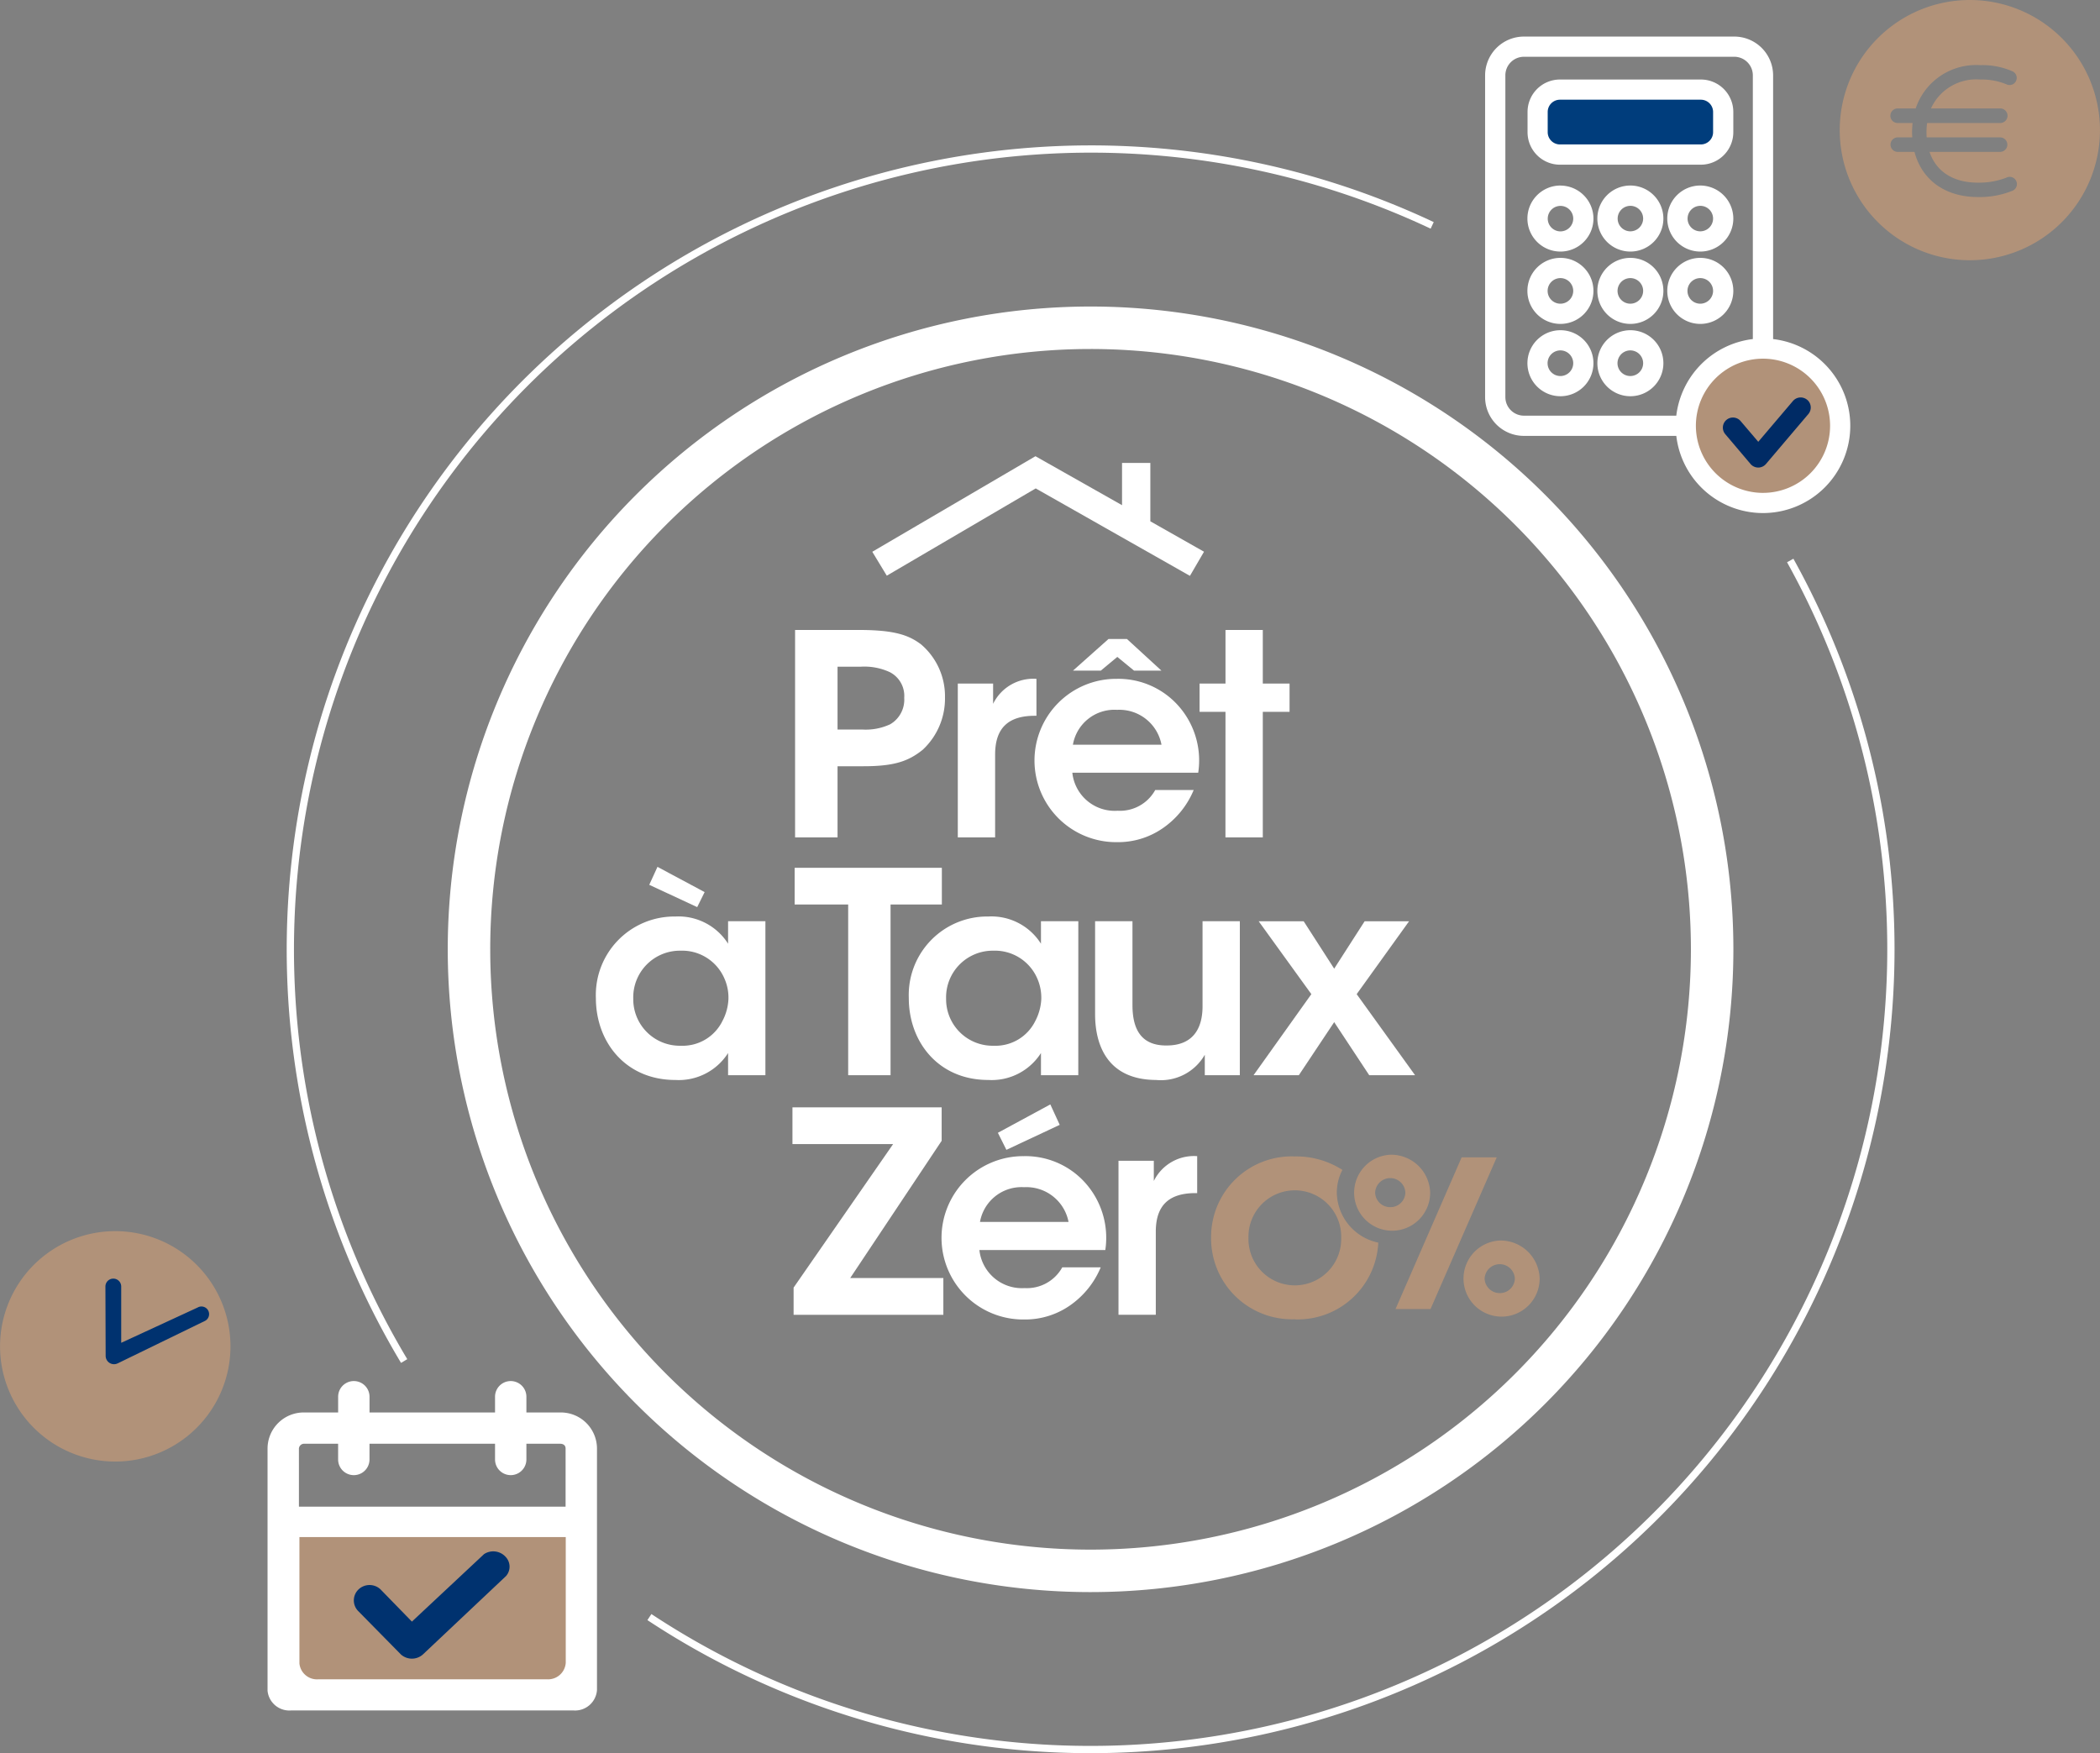 <svg id="Groupe_5885" data-name="Groupe 5885" xmlns="http://www.w3.org/2000/svg" width="188.312" height="157.221" viewBox="0 0 188.312 157.221">
  <rect x="0" y="0" width="188.312" height="157.221" fill="#808080" stroke="none"/>
  <path id="Tracé_16623" data-name="Tracé 16623" d="M118.179,54.608V49.373h-2.538v3.789l-7.764-4.391L93.245,57.34l1.3,2.144L107.9,51.658,121.73,59.5l1.262-2.165Z" transform="translate(-15.025 -7.859)" fill="#fff"/>
  <g id="Groupe_5810" data-name="Groupe 5810">
    <g id="Groupe_5842" data-name="Groupe 5842">
      <path id="Tracé_16624" data-name="Tracé 16624" d="M88.8,76.275h2.249a5.188,5.188,0,0,0,2.476-.475,2.552,2.552,0,0,0,1.254-2.366,2.392,2.392,0,0,0-1.3-2.31,5.43,5.43,0,0,0-2.58-.486H88.8Zm1.915-8.93c3.194,0,4.474.463,5.573,1.292a6.106,6.106,0,0,1,2.146,4.748,6.268,6.268,0,0,1-1.993,4.7c-1.279,1.032-2.554,1.481-5.316,1.481H88.8v6.382H84.992v-18.6Z" transform="translate(-13.695 -10.852)" fill="#fff"/>
      <path id="Tracé_16625" data-name="Tracé 16625" d="M102.386,72.994h3.167v1.814a4.013,4.013,0,0,1,3.886-2.239v3.313h-.154c-2.352,0-3.552,1.08-3.552,3.473v7.434h-3.346Z" transform="translate(-16.498 -11.693)" fill="#fff"/>
      <path id="Tracé_16626" data-name="Tracé 16626" d="M121.977,77.791a3.846,3.846,0,0,0-3.985-3.128,3.776,3.776,0,0,0-3.959,3.128Zm-.005-6.644h-2.457l-1.5-1.231-1.481,1.231H114.04l3.188-2.84h1.648Zm-7.99,9.153a3.817,3.817,0,0,0,4.062,3.411,3.611,3.611,0,0,0,3.371-1.858h3.449a7.776,7.776,0,0,1-2.835,3.468,7.022,7.022,0,0,1-4.011,1.207,7.323,7.323,0,1,1-.049-14.645A7.2,7.2,0,0,1,123.2,73.99a7.374,7.374,0,0,1,2.07,6.311Z" transform="translate(-17.823 -11.007)" fill="#fff"/>
      <path id="Tracé_16627" data-name="Tracé 16627" d="M130.554,74.687H128.23V72.152h2.325V67.345H133.9v4.808h2.4v2.534h-2.4V85.947h-3.349Z" transform="translate(-20.662 -10.852)" fill="#fff"/>
      <path id="Tracé_16628" data-name="Tracé 16628" d="M73.45,94.932l-.666,1.347-4.3-2,.737-1.61Zm-6.4,9.578a4.17,4.17,0,0,0,4.264,4.2,3.979,3.979,0,0,0,3.73-2.213,4.645,4.645,0,0,0,.539-1.932,4.211,4.211,0,0,0-.384-1.94,4.126,4.126,0,0,0-3.909-2.439,4.185,4.185,0,0,0-4.24,4.3ZM78.9,111.353H75.553v-1.988a5.243,5.243,0,0,1-4.726,2.415c-4.5,0-7.129-3.443-7.129-7.341a7.04,7.04,0,0,1,7.129-7.317,5.263,5.263,0,0,1,4.726,2.439V97.545H78.9Z" transform="translate(-10.264 -14.932)" fill="#fff"/>
      <path id="Tracé_16629" data-name="Tracé 16629" d="M89.745,96.061h-4.8V92.77h13.2v3.291h-4.6V111.37H89.745Z" transform="translate(-13.687 -14.949)" fill="#fff"/>
      <path id="Tracé_16630" data-name="Tracé 16630" d="M100.493,105.366a4.173,4.173,0,0,0,4.266,4.2,3.977,3.977,0,0,0,3.729-2.213,4.708,4.708,0,0,0,.539-1.932,4.285,4.285,0,0,0-.382-1.94,4.135,4.135,0,0,0-3.912-2.439,4.185,4.185,0,0,0-4.24,4.3Zm11.854,6.843H109V110.22a5.236,5.236,0,0,1-4.728,2.415c-4.5,0-7.124-3.443-7.124-7.341a7.039,7.039,0,0,1,7.124-7.317A5.255,5.255,0,0,1,109,100.416V98.4h3.349Z" transform="translate(-15.654 -15.788)" fill="#fff"/>
      <path id="Tracé_16631" data-name="Tracé 16631" d="M130.041,112.29H126.9v-1.835a4.534,4.534,0,0,1-4.368,2.262c-4.6-.023-5.469-3.468-5.469-5.884V98.482h3.351V106c0,2.038.688,3.647,3.063,3.624,2.4,0,3.221-1.564,3.221-3.518V98.482h3.345Z" transform="translate(-18.863 -15.869)" fill="#fff"/>
      <path id="Tracé_16632" data-name="Tracé 16632" d="M139.184,105.021l-4.724-6.538h4.035l2.737,4.252,2.731-4.252h3.985l-4.7,6.538,5.238,7.27h-4.112l-3.142-4.76-3.171,4.76H134Z" transform="translate(-21.592 -15.869)" fill="#fff"/>
      <path id="Tracé_16633" data-name="Tracé 16633" d="M89.891,133.682h8.352v3.3H84.814v-2.44l8.925-12.872H84.711v-3.293H98.091v3Z" transform="translate(-13.65 -19.074)" fill="#fff"/>
      <path id="Tracé_16634" data-name="Tracé 16634" d="M110.407,118.064l.842,1.833-4.781,2.24-.764-1.528Zm1.634,10.536a3.847,3.847,0,0,0-3.984-3.112A3.781,3.781,0,0,0,104.1,128.6Zm-7.994,2.522a3.832,3.832,0,0,0,4.058,3.413,3.62,3.62,0,0,0,3.373-1.86h3.448a7.8,7.8,0,0,1-2.832,3.469,7.034,7.034,0,0,1-4.011,1.207,7.324,7.324,0,1,1-.055-14.647,7.192,7.192,0,0,1,5.24,2.106,7.385,7.385,0,0,1,2.069,6.312Z" transform="translate(-16.222 -19.024)" fill="#fff"/>
      <path id="Tracé_16635" data-name="Tracé 16635" d="M119.564,124.011h3.167v1.811a4.009,4.009,0,0,1,3.889-2.226v3.314h-.156c-2.352,0-3.555,1.078-3.555,3.457v7.451h-3.345Z" transform="translate(-19.266 -19.916)" fill="#fff"/>
      <path id="Tracé_16636" data-name="Tracé 16636" d="M152.316,137.329l5.937-13.605h-3.146l-5.93,13.605Z" transform="translate(-24.038 -19.936)" fill="#b19279"/>
      <path id="Tracé_16637" data-name="Tracé 16637" d="M147.938,128.142a1.339,1.339,0,0,1-1.366-1.3,1.356,1.356,0,0,1,2.71,0,1.335,1.335,0,0,1-1.344,1.3m0-4.7a3.409,3.409,0,1,0,3.568,3.4,3.5,3.5,0,0,0-3.568-3.4" transform="translate(-23.26 -19.89)" fill="#b19279"/>
      <path id="Tracé_16638" data-name="Tracé 16638" d="M141.131,130.942a4.159,4.159,0,1,1-8.316-.01v-.023a4.159,4.159,0,1,1,8.316.01Zm-.393-4.073a4.4,4.4,0,0,1,.5-2.037,7.667,7.667,0,0,0-4.261-1.207h-.013a7.223,7.223,0,0,0-7.5,7.255v.028a7.25,7.25,0,0,0,7.5,7.317v.01a7.225,7.225,0,0,0,7.492-6.881,4.664,4.664,0,0,1-3.72-4.485" transform="translate(-20.862 -19.92)" fill="#b19279"/>
      <path id="Tracé_16639" data-name="Tracé 16639" d="M159.642,137.329a1.35,1.35,0,0,1-1.367-1.3,1.357,1.357,0,0,1,2.711,0,1.336,1.336,0,0,1-1.344,1.3m0-4.714a3.414,3.414,0,1,0,3.569,3.411,3.506,3.506,0,0,0-3.569-3.411" transform="translate(-25.146 -21.369)" fill="#b19279"/>
      <path id="Tracé_16640" data-name="Tracé 16640" d="M186.942,51.79a7.122,7.122,0,1,0-7.119-7.128,7.126,7.126,0,0,0,7.119,7.128" transform="translate(-28.976 -6.05)" fill="#b19279"/>
      <path id="Tracé_16641" data-name="Tracé 16641" d="M54.835,150.454H51.812v-1.41a1.406,1.406,0,1,0-2.812,0v1.41H37.745v-1.41a1.407,1.407,0,1,0-2.814,0v1.41H31.908a3.243,3.243,0,0,0-3.307,3.231v21.731a1.965,1.965,0,0,0,2.111,1.76H56.031a1.97,1.97,0,0,0,2.111-1.833V153.685a3.245,3.245,0,0,0-3.308-3.231m-4.852,15.121-7.456,7.034a1.512,1.512,0,0,1-1.967,0l-3.8-3.874a1.35,1.35,0,0,1,0-1.964,1.41,1.41,0,0,1,1.969,0l2.814,2.877,6.47-6.051a1.528,1.528,0,0,1,1.969.285,1.289,1.289,0,0,1,0,1.693m-18.568-11.89a.467.467,0,0,1,.493-.426h3.023v1.409a1.407,1.407,0,1,0,2.814,0v-1.409H49v1.409a1.406,1.406,0,1,0,2.812,0v-1.409h3.022c.284,0,.493.141.493.426V158.9H31.415Z" transform="translate(-4.609 -23.789)" fill="#fff"/>
      <path id="Tracé_16642" data-name="Tracé 16642" d="M32.008,164.319v11.332a1.581,1.581,0,0,0,1.706,1.42H54.185a1.589,1.589,0,0,0,1.705-1.48V164.319" transform="translate(-5.158 -26.478)" fill="#b19279"/>
      <path id="Tracé_16643" data-name="Tracé 16643" d="M38.248,169.255a1.362,1.362,0,0,0,0,1.975l3.8,3.862a1.479,1.479,0,0,0,1.967,0l7.456-7.033a1.274,1.274,0,0,0,0-1.682,1.5,1.5,0,0,0-1.97-.285l-6.469,6.052-2.814-2.889a1.433,1.433,0,0,0-1.969,0" transform="translate(-6.095 -26.724)" fill="#00326f"/>
      <path id="Tracé_16644" data-name="Tracé 16644" d="M208.336,0A11.668,11.668,0,1,0,220,11.663,11.676,11.676,0,0,0,208.336,0m3.833,17.1a7.827,7.827,0,0,1-3.116.57c-2.944,0-5.031-1.544-5.685-4.05h-1.536a.651.651,0,0,1,0-1.3h1.337c-.012-.156-.018-.322-.018-.474a7.657,7.657,0,0,1,.046-.816h-1.365a.653.653,0,0,1,0-1.305h1.643a5.71,5.71,0,0,1,5.781-3.883,6.7,6.7,0,0,1,2.908.558.643.643,0,1,1-.559,1.158,5.739,5.739,0,0,0-2.349-.425,4.449,4.449,0,0,0-4.41,2.592h6.237a.653.653,0,0,1,0,1.305H204.5a5.781,5.781,0,0,0-.057.816c0,.165.007.318.018.474h6.618a.651.651,0,0,1,0,1.3h-6.364c.589,1.752,2.116,2.759,4.334,2.759a6.723,6.723,0,0,0,2.565-.451.648.648,0,1,1,.55,1.173" transform="translate(-31.691)" fill="#b19279"/>
      <path id="Tracé_16645" data-name="Tracé 16645" d="M10.331,152.275a10.331,10.331,0,1,1,10.336-10.339,10.336,10.336,0,0,1-10.336,10.339" transform="translate(0 -21.208)" fill="#b19279"/>
      <path id="Tracé_16646" data-name="Tracé 16646" d="M12.389,144.282l7.749-3.771a.685.685,0,1,0-.6-1.228l-6.854,3.165V137.4a.708.708,0,0,0-1.416,0l.021,6.228a.75.75,0,0,0,1.1.652" transform="translate(-1.815 -22.03)" fill="#00326f"/>
      <path id="Tracé_16647" data-name="Tracé 16647" d="M166.241,19.833A2.961,2.961,0,1,0,169.2,22.8a2.967,2.967,0,0,0-2.958-2.962m0,4.108a1.143,1.143,0,1,1,1.145-1.146,1.149,1.149,0,0,1-1.145,1.146" transform="translate(-26.311 -3.196)" fill="#fff"/>
      <path id="Tracé_16648" data-name="Tracé 16648" d="M173.718,19.833a2.961,2.961,0,1,0,2.958,2.962,2.968,2.968,0,0,0-2.958-2.962m0,4.108a1.143,1.143,0,1,1,1.143-1.146,1.151,1.151,0,0,1-1.143,1.146" transform="translate(-27.516 -3.196)" fill="#fff"/>
      <path id="Tracé_16649" data-name="Tracé 16649" d="M181.191,19.833a2.961,2.961,0,1,0,2.96,2.962,2.971,2.971,0,0,0-2.96-2.962m0,4.108a1.143,1.143,0,1,1,1.145-1.146,1.151,1.151,0,0,1-1.145,1.146" transform="translate(-28.72 -3.196)" fill="#fff"/>
      <path id="Tracé_16650" data-name="Tracé 16650" d="M166.241,27.567a2.961,2.961,0,1,0,2.958,2.96,2.959,2.959,0,0,0-2.958-2.96m0,4.11a1.148,1.148,0,1,1,1.145-1.151,1.151,1.151,0,0,1-1.145,1.151" transform="translate(-26.311 -4.442)" fill="#fff"/>
      <path id="Tracé_16651" data-name="Tracé 16651" d="M173.718,27.567a2.961,2.961,0,1,0,2.958,2.96,2.96,2.96,0,0,0-2.958-2.96m0,4.11a1.148,1.148,0,1,1,1.143-1.151,1.154,1.154,0,0,1-1.143,1.151" transform="translate(-27.516 -4.442)" fill="#fff"/>
      <path id="Tracé_16652" data-name="Tracé 16652" d="M181.191,27.567a2.961,2.961,0,1,0,2.96,2.96,2.963,2.963,0,0,0-2.96-2.96m0,4.11a1.148,1.148,0,1,1,1.145-1.151,1.154,1.154,0,0,1-1.145,1.151" transform="translate(-28.72 -4.442)" fill="#fff"/>
      <path id="Tracé_16653" data-name="Tracé 16653" d="M166.241,35.3a2.96,2.96,0,1,0,2.958,2.96,2.959,2.959,0,0,0-2.958-2.96m0,4.11a1.15,1.15,0,1,1,1.145-1.15,1.153,1.153,0,0,1-1.145,1.15" transform="translate(-26.311 -5.688)" fill="#fff"/>
      <path id="Tracé_16654" data-name="Tracé 16654" d="M173.718,35.3a2.96,2.96,0,1,0,2.958,2.96,2.959,2.959,0,0,0-2.958-2.96m0,4.11a1.15,1.15,0,1,1,1.143-1.15,1.155,1.155,0,0,1-1.143,1.15" transform="translate(-27.516 -5.688)" fill="#fff"/>
      <path id="Tracé_16655" data-name="Tracé 16655" d="M184.581,31.036V7.39A3.483,3.483,0,0,0,181.1,3.91h-18.87a3.484,3.484,0,0,0-3.475,3.48V36.248a3.475,3.475,0,0,0,3.475,3.47H175.9a7.827,7.827,0,1,0,8.679-8.681m-24.008,5.212V7.39a1.667,1.667,0,0,1,1.661-1.669H181.1a1.666,1.666,0,0,1,1.663,1.669V31.036a7.854,7.854,0,0,0-6.864,6.869H162.233a1.666,1.666,0,0,1-1.661-1.658m23.1,8.583a6.028,6.028,0,0,1-6.016-6.015v-.012a6.017,6.017,0,1,1,6.016,6.026" transform="translate(-25.582 -0.63)" fill="#fff"/>
      <path id="Tracé_16656" data-name="Tracé 16656" d="M191.729,42.7a.913.913,0,0,0-1.276.107l-3.109,3.659-1.582-1.858a.9.9,0,1,0-1.377,1.172l2.267,2.676a.907.907,0,0,0,1.382,0l3.8-4.478a.908.908,0,0,0-.1-1.278" transform="translate(-29.676 -6.847)" fill="#002b65"/>
      <path id="Tracé_16657" data-name="Tracé 16657" d="M166.19,16.138h12.643a2.915,2.915,0,0,0,2.908-2.916V11.4a2.909,2.909,0,0,0-2.908-2.9H166.19a2.907,2.907,0,0,0-2.9,2.9v1.823a2.913,2.913,0,0,0,2.9,2.916" transform="translate(-26.311 -1.369)" fill="#fff"/>
      <path id="Tracé_16658" data-name="Tracé 16658" d="M165.445,11.746h0a1.1,1.1,0,0,1,1.095-1.088h12.642a1.1,1.1,0,0,1,1.094,1.088V13.57a1.1,1.1,0,0,1-1.094,1.1H166.538a1.1,1.1,0,0,1-1.093-1.1Z" transform="translate(-26.659 -1.717)" fill="#003d7c"/>
      <path id="Tracé_16659" data-name="Tracé 16659" d="M161.61,90.776a55.738,55.738,0,1,1-55.739-55.737A55.737,55.737,0,0,1,161.61,90.776Z" transform="translate(-8.078 -5.646)" fill="none" stroke="#fff" stroke-width="3.809"/>
      <path id="Tracé_16660" data-name="Tracé 16660" d="M41.24,124.62A71.794,71.794,0,0,1,133.427,22.778" transform="translate(-4.999 -2.567)" fill="none" stroke="#fff" stroke-width="0.651"/>
      <path id="Tracé_16661" data-name="Tracé 16661" d="M171.719,59.918a71.779,71.779,0,0,1-102.3,94.751" transform="translate(-11.185 -9.655)" fill="none" stroke="#fff" stroke-width="0.651"/>
    </g>
  </g>
</svg>

